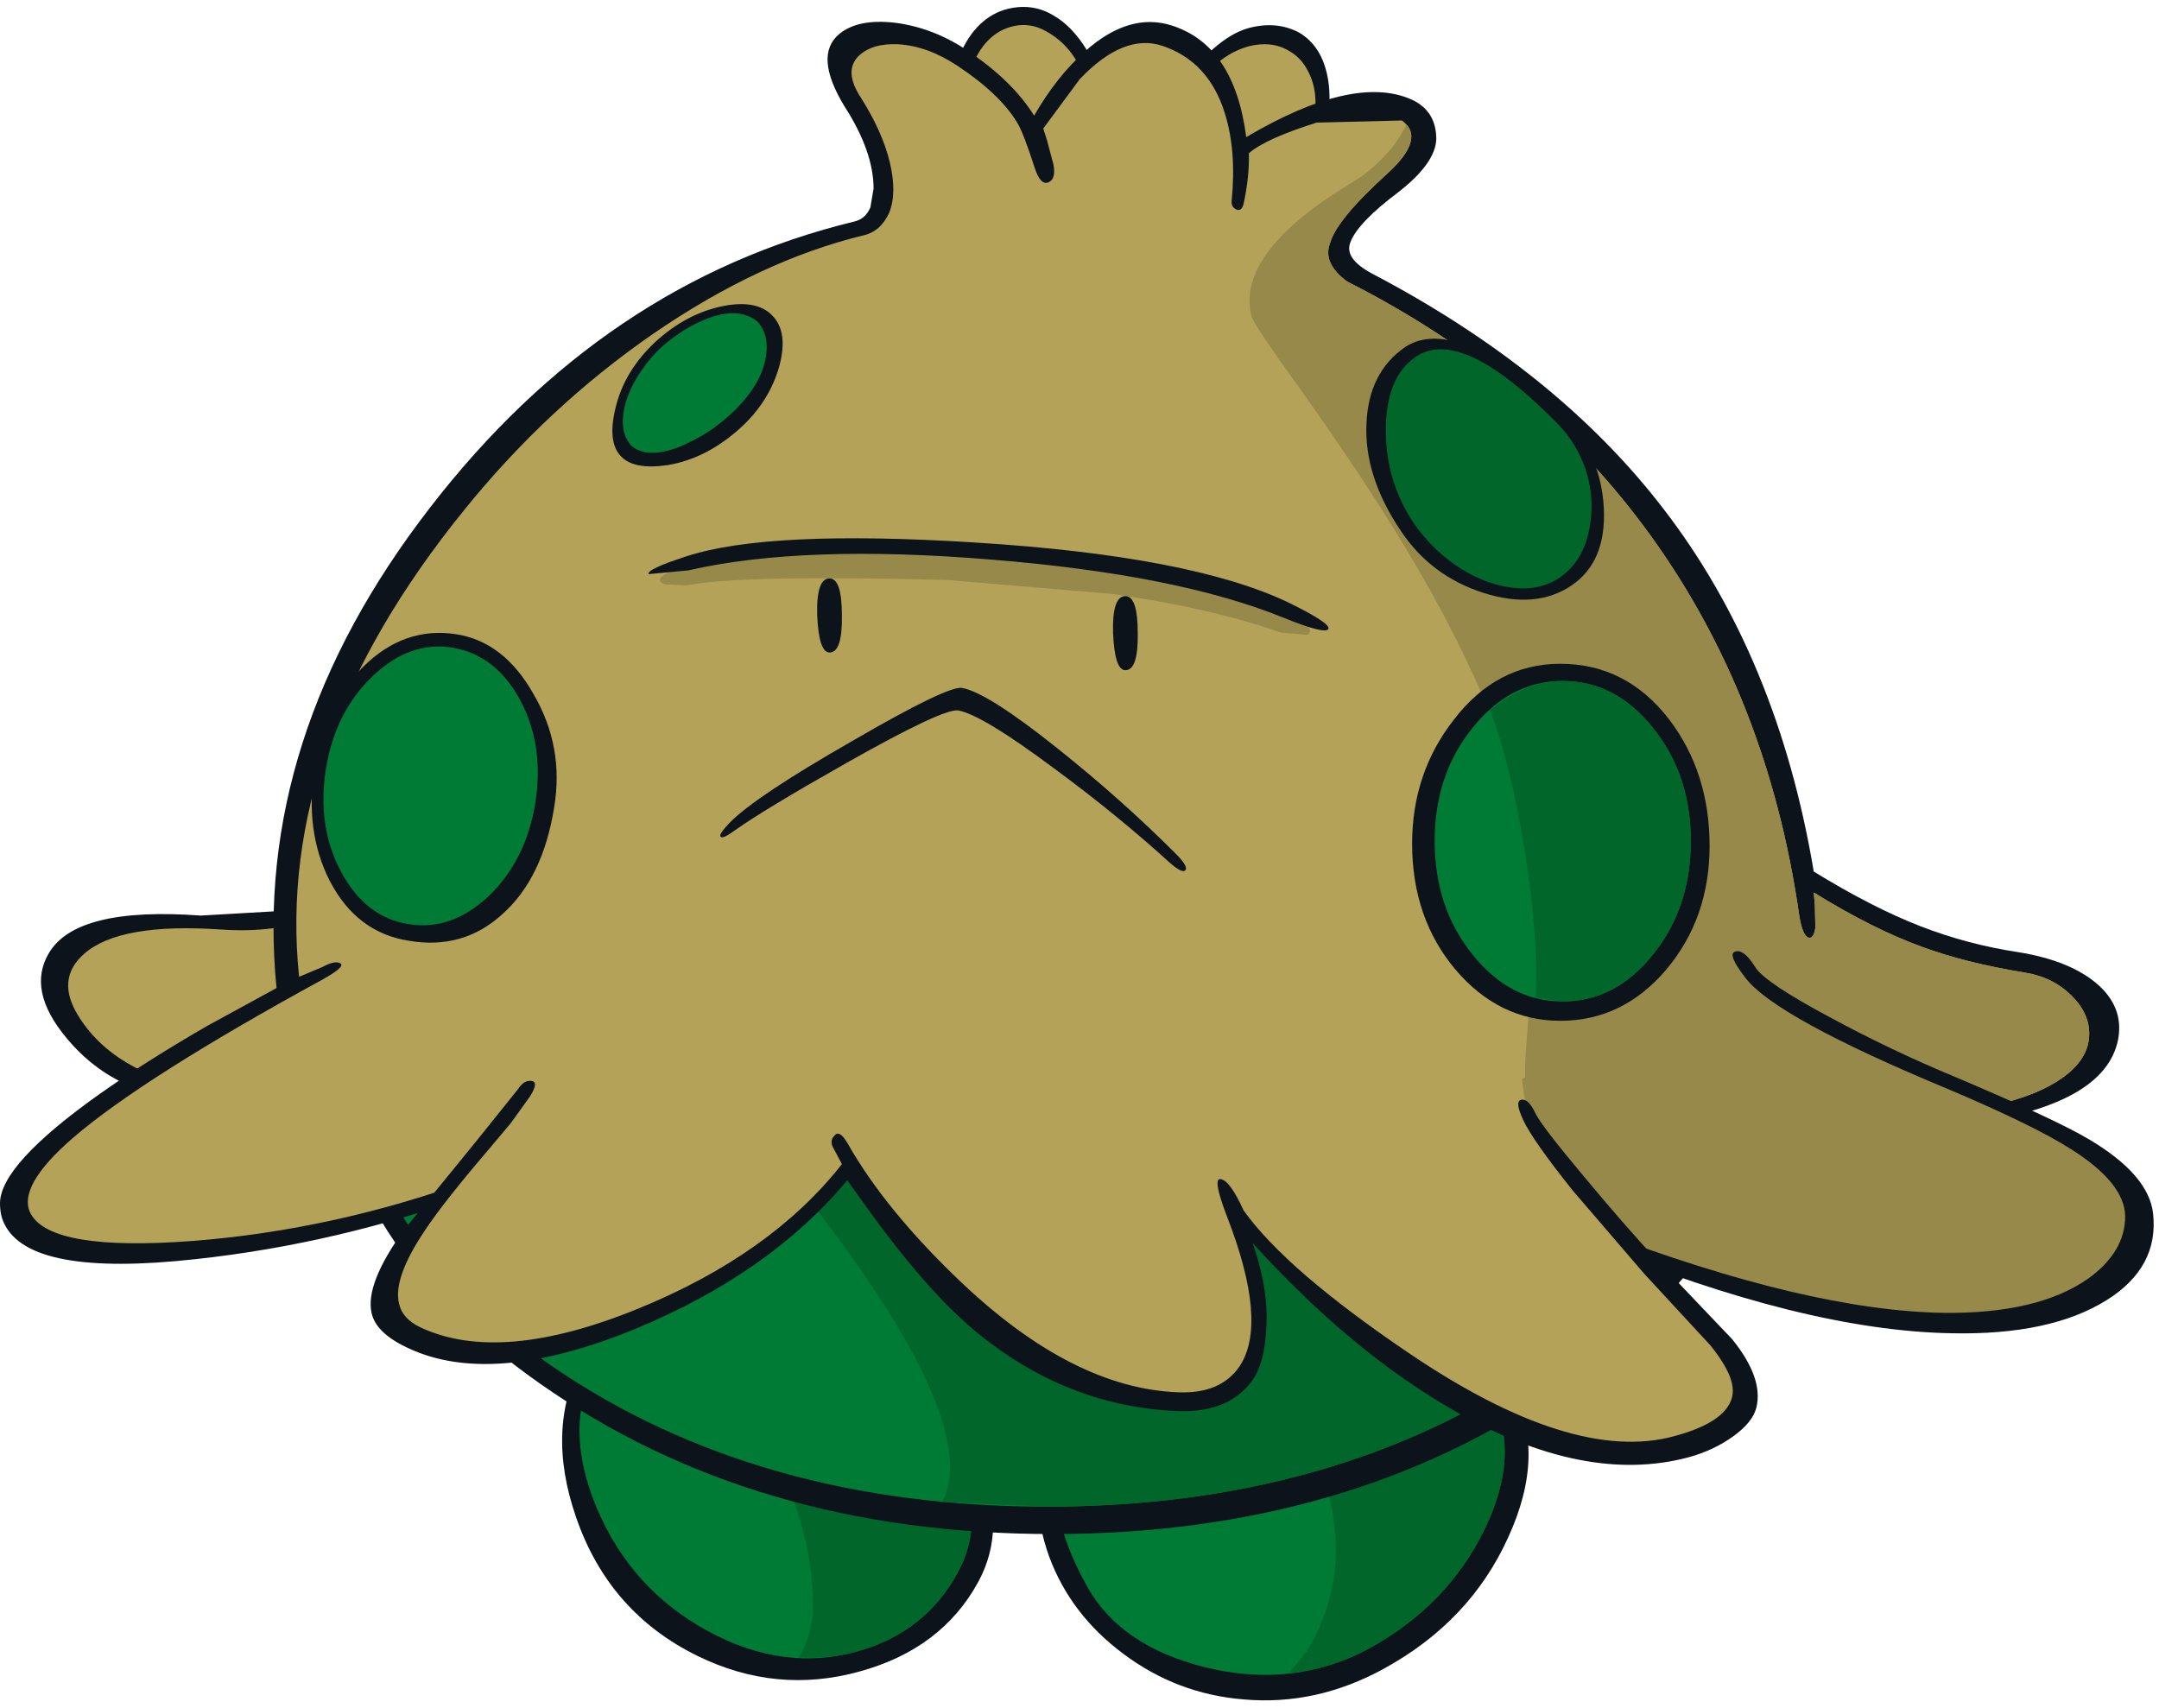 <?xml version='1.0' encoding='utf-8'?>
<svg xmlns="http://www.w3.org/2000/svg" version="1.1" width="201px" height="159px" viewBox="0.0 -0.5 201.05 158.7"><g><path fill="#0d131a" d="M54.3 125.8 Q57.4 120.05 64.15 119.4 70.85 118.75 79.3 123.35 88.1 128.1 91.15 135.25 93.85 141.6 91.1 146.65 87.7 152.9 80.05 155.0 72.3 157.15 64.95 153.55 56.7 149.5 53.65 140.65 50.75 132.3 54.3 125.8"/><path fill="#007b36" d="M78.15 124.75 Q82.75 127.25 85.85 130.6 88.95 133.95 90.0 137.5 91.3 142.0 89.15 145.85 86.2 151.25 80.1 153.05 73.05 155.15 65.85 151.2 58.8 147.35 55.6 139.85 52.4 132.25 55.45 126.65 58.5 121.05 65.4 121.0 71.25 121.0 78.15 124.75"/><path fill="#00662a" d="M71.15 133.7 Q67.05 127.3 59.75 122.3 63.4 120.45 68.6 121.3 73.2 122.1 78.15 124.75 82.75 127.25 85.85 130.6 88.95 133.95 90.0 137.5 91.3 142.0 89.15 145.85 86.2 151.25 80.1 153.05 77.4 153.85 74.4 153.7 75.7 151.35 75.7 149.05 75.7 140.85 71.15 133.7"/><path fill="#0d131a" d="M131.05 119.2 Q137.1 121.9 140.8 128.7 144.05 134.65 140.45 142.5 136.9 150.35 128.85 154.75 122.55 158.2 115.8 157.6 109.6 157.1 104.6 153.35 99.7 149.7 97.7 144.3 95.6 138.5 97.55 132.6 100.0 125.15 110.1 120.7 122.3 115.25 131.05 119.2"/><path fill="#007b36" d="M138.25 141.75 Q134.8 148.85 127.5 152.85 120.45 156.65 112.2 154.6 104.4 152.65 101.3 147.2 96.8 139.25 98.9 132.9 101.1 126.2 110.45 122.05 121.45 117.15 129.25 120.25 135.15 122.6 138.8 129.3 141.7 134.6 138.25 141.75"/><path fill="#00662a" d="M138.8 129.3 Q141.7 134.6 138.25 141.75 134.8 148.85 127.5 152.85 124.05 154.75 120.05 155.15 L121.7 153.1 Q126.4 145.4 122.9 135.85 119.65 127.05 111.6 121.55 122.1 117.25 129.55 120.4 135.25 122.8 138.8 129.3"/><path fill="#0d131a" d="M98.0 48.5 Q125.95 48.5 145.75 62.15 165.55 75.75 165.55 95.0 165.55 114.3 145.75 128.2 125.85 142.2 98.0 142.2 70.2 142.2 50.3 128.2 30.5 114.3 30.5 95.0 30.5 75.75 50.3 62.15 70.1 48.5 98.0 48.5"/><path fill="#007b36" d="M143.3 64.1 Q162.3 77.1 162.3 95.4 162.3 113.7 143.3 126.7 124.25 139.65 97.45 139.65 70.65 139.65 51.6 126.7 32.6 113.7 32.6 95.4 32.6 77.1 51.6 64.1 70.65 51.1 97.45 51.1 124.25 51.1 143.3 64.1"/><path fill="#00662a" d="M97.45 51.1 Q124.25 51.1 143.3 64.1 162.3 77.1 162.3 95.4 162.3 113.7 143.3 126.7 124.25 139.65 97.45 139.65 L87.75 139.2 Q91.0 132.95 79.5 116.65 66.3 97.9 39.5 75.55 47.6 64.5 63.0 57.9 78.75 51.1 97.45 51.1"/><path fill="#0d131a" d="M103.15 11.2 Q103.15 14.55 101.75 17.1 100.25 19.7 97.9 20.45 95.55 21.15 93.25 19.85 91.6 18.85 90.4 16.95 89.2 15.05 88.7 12.65 87.85 8.5 89.2 4.9 90.6 1.2 93.5 0.25 96.05 -0.5 98.15 0.8 99.8 1.75 101.15 3.9 102.4 5.95 102.9 8.35 L103.15 11.2"/><path fill="#b4a258" d="M93.95 18.7 Q90.9 16.85 89.95 12.4 89.25 8.8 90.45 5.7 91.6 2.6 94.05 1.85 95.9 1.3 97.6 2.35 100.65 4.1 101.6 8.65 102.3 12.25 101.15 15.35 99.95 18.4 97.5 19.15 95.8 19.75 93.95 18.7"/><path fill="#0d131a" d="M123.75 7.3 Q124.1 10.8 122.3 13.95 120.5 17.05 117.5 18.25 114.45 19.4 112.0 18.0 109.55 16.6 109.05 13.4 108.55 10.2 110.3 7.1 111.35 5.3 112.95 3.9 114.65 2.4 116.25 1.95 118.85 1.25 120.95 2.35 123.35 3.75 123.75 7.3"/><path fill="#b4a258" d="M122.5 8.9 Q122.5 11.2 121.25 13.35 119.7 16.0 117.2 17.1 L112.6 17.0 Q110.55 15.85 110.2 13.1 109.8 10.35 111.35 7.7 113.15 4.55 116.25 3.65 118.4 3.1 120.0 4.05 121.2 4.7 121.85 6.05 122.5 7.3 122.5 8.9"/><path fill="#0d131a" d="M29.1 84.0 Q30.55 83.7 31.55 84.9 32.7 86.3 32.7 89.0 32.65 91.6 31.5 94.4 30.35 97.05 28.4 98.85 25.6 101.45 21.6 101.75 11.6 102.6 6.15 95.95 2.5 91.55 4.55 88.1 7.1 83.75 18.7 84.6 L29.1 84.0"/><path fill="#b4a258" d="M30.5 85.2 Q31.35 86.25 31.35 88.75 31.35 91.4 30.25 93.9 29.25 96.25 27.55 97.85 25.05 100.15 21.5 100.45 16.65 100.85 12.6 98.75 9.15 96.95 7.3 93.95 5.15 90.5 7.85 88.15 11.15 85.25 20.6 85.9 25.75 86.25 29.35 84.75 30.0 84.6 30.5 85.2"/><path fill="#0d131a" d="M168.9 80.5 Q174.35 83.85 178.85 85.6 183.25 87.3 187.9 88.0 192.6 88.75 195.15 90.85 197.8 93.05 197.25 96.1 196.05 102.4 182.65 104.1 174.85 105.05 165.85 107.85 160.5 109.5 151.95 112.75 143.95 115.75 141.75 116.2 140.35 116.5 137.5 115.65 L130.75 113.2 Q111.4 105.7 96.8 103.9 70.9 100.7 44.55 110.4 31.6 115.15 18.2 116.6 2.8 118.3 0.4 113.3 0.0 112.5 0.0 111.4 0.0 107.8 9.3 101.2 13.55 98.2 19.25 94.9 L25.75 91.35 Q23.45 68.05 40.05 46.6 56.25 25.6 79.6 19.95 80.6 19.7 81.05 18.65 L81.35 16.9 Q81.35 13.45 78.65 9.25 75.75 4.5 78.15 2.5 79.9 1.05 83.35 1.45 86.85 1.9 89.95 3.95 94.25 6.8 96.3 10.1 98.4 6.45 101.05 4.1 105.15 0.45 109.1 1.7 114.95 3.55 116.05 12.1 126.05 6.2 131.45 8.6 133.75 9.65 133.75 12.3 133.65 14.55 130.25 17.2 126.4 20.1 125.75 21.9 125.15 23.4 127.75 24.8 145.0 33.85 154.85 46.65 165.55 60.5 168.9 80.5"/><path fill="#b4a258" d="M194.55 95.7 Q194.5 98.3 191.3 100.2 188.1 102.1 182.45 102.8 174.6 103.8 165.5 106.55 160.2 108.2 151.45 111.5 144.15 114.3 141.45 114.9 140.4 115.15 137.65 114.25 L131.25 111.95 Q111.7 104.4 96.95 102.6 70.75 99.4 44.1 109.15 31.25 113.85 18.0 114.9 4.75 115.9 2.85 112.35 1.55 109.85 6.8 105.3 13.3 99.7 30.05 90.55 32.2 89.35 31.7 89.05 31.2 88.75 30.0 89.4 L27.85 90.3 Q25.6 68.55 43.25 46.8 51.0 37.2 60.85 30.4 70.75 23.6 80.4 21.25 82.0 20.9 82.8 19.15 83.55 17.3 82.85 14.4 82.15 11.55 80.15 8.4 78.55 5.95 79.95 4.55 81.2 3.35 83.6 3.45 86.35 3.6 89.15 5.45 93.15 8.1 94.75 10.8 95.3 11.7 96.35 14.95 96.9 16.65 97.65 16.3 98.35 16.0 98.1 14.65 L97.5 12.4 97.15 11.3 100.55 6.7 Q104.65 2.4 108.25 3.6 112.55 5.05 114.05 9.85 115.15 13.35 114.7 17.95 114.6 18.6 115.15 18.85 115.7 19.05 115.85 18.1 116.35 15.7 116.3 13.6 117.85 12.25 122.6 10.75 L130.55 10.55 Q132.8 12.2 129.25 15.45 124.4 19.85 123.85 22.0 123.15 23.85 125.45 25.55 143.05 34.45 153.7 49.2 164.65 64.35 167.55 84.6 167.85 86.45 168.4 86.65 168.9 86.8 169.05 85.7 L169.0 83.6 168.9 82.45 Q174.4 85.85 178.95 87.5 183.0 89.0 188.5 89.9 191.1 90.3 192.85 92.0 194.6 93.7 194.55 95.7"/><path fill="#978949" d="M167.55 84.6 Q167.85 86.45 168.4 86.65 168.9 86.8 169.05 85.7 L169.0 83.6 168.9 82.45 Q174.4 85.85 178.95 87.5 183.0 89.0 188.5 89.9 191.1 90.3 192.85 92.0 194.6 93.7 194.55 95.7 194.5 98.3 191.3 100.2 188.1 102.1 182.45 102.8 174.6 103.8 165.5 106.55 160.2 108.2 151.45 111.5 L149.25 112.35 Q144.7 106.9 143.3 104.5 141.7 101.8 142.1 97.15 142.9 86.9 142.9 84.2 142.9 69.85 130.0 48.9 126.5 43.2 121.0 35.45 116.7 29.5 116.55 28.8 115.0 22.85 126.1 16.2 127.45 15.4 128.7 14.1 130.25 12.55 130.95 10.9 132.5 12.45 129.0 15.65 124.45 19.8 123.85 22.0 123.15 23.85 125.45 25.55 143.05 34.45 153.7 49.2 164.65 64.35 167.55 84.6"/><path fill="#978949" d="M179.2 98.95 Q189.75 103.4 193.25 105.5 200.35 109.85 199.1 113.85 196.55 121.95 180.95 122.45 165.9 122.85 152.85 116.3 145.45 112.6 138.95 108.0 L133.9 104.1 162.2 88.6 Q165.7 93.15 179.2 98.95"/><path fill="#0d131a" d="M163.45 89.4 Q164.35 90.85 170.55 94.15 176.1 97.15 182.0 99.6 191.45 103.6 194.55 105.45 200.1 108.75 200.5 112.35 201.05 117.35 196.2 120.4 190.95 123.7 181.7 123.5 168.0 123.25 148.3 115.2 L148.75 113.95 Q168.35 121.4 181.0 121.6 189.7 121.7 194.4 118.45 197.9 115.95 197.9 112.6 197.85 109.5 192.85 106.35 189.4 104.15 181.5 100.8 165.25 94.05 162.5 90.35 160.8 88.15 161.6 87.95 162.4 87.7 163.45 89.4"/><path fill="#b4a258" d="M91.7 91.4 Q132.25 87.45 141.95 96.25 141.5 98.2 141.8 100.45 142.0 102.1 142.45 103.35 143.65 106.6 148.45 112.0 L156.7 121.0 Q161.05 126.0 161.45 128.85 162.05 132.4 156.85 133.8 147.4 136.35 135.95 129.8 126.65 124.5 114.85 112.35 117.95 118.75 117.1 123.85 116.15 129.85 109.75 129.65 98.15 129.25 88.95 120.45 85.9 117.55 82.8 113.45 L78.95 108.15 Q72.3 116.6 59.85 121.75 46.65 127.25 38.85 123.55 33.7 121.15 38.85 113.6 46.3 104.75 48.8 101.1 50.5 98.7 63.25 95.8 76.0 92.9 91.7 91.4"/><path fill="#0d131a" d="M80.3 111.2 L78.9 109.25 Q71.7 117.9 59.15 123.1 45.85 128.55 38.05 124.9 35.0 123.5 34.6 121.6 34.0 118.9 37.6 113.9 L44.4 105.55 48.25 100.75 Q48.8 99.9 49.5 100.0 50.2 100.1 49.35 101.45 L47.55 103.95 45.45 106.45 Q41.3 111.3 39.55 113.95 36.6 118.35 37.15 120.7 37.45 122.15 39.15 122.95 46.6 126.45 59.45 121.2 71.8 116.15 78.4 107.75 L77.55 106.15 Q77.25 105.5 77.75 105.05 78.2 104.55 78.95 105.85 82.45 112.0 89.3 118.55 99.85 128.65 109.75 129.0 113.7 129.15 115.45 126.55 118.1 122.5 114.25 112.6 112.85 108.95 113.7 109.15 114.55 109.3 115.8 112.05 119.75 117.6 131.2 125.35 146.4 135.65 155.85 133.1 160.55 131.85 161.25 129.6 161.85 127.8 159.25 124.6 L153.15 118.0 146.45 110.2 Q142.7 105.5 141.85 103.65 141.0 101.85 141.7 101.75 142.35 101.65 143.0 103.05 143.6 104.25 147.5 108.9 151.15 113.3 154.3 116.7 L161.3 124.05 Q164.25 127.7 163.55 130.45 163.2 131.8 161.4 133.1 159.6 134.4 157.25 135.05 147.55 137.65 135.4 130.7 125.8 125.2 116.65 115.1 117.95 118.9 117.95 121.9 117.95 125.8 116.75 127.7 114.6 130.9 109.75 130.75 99.25 130.35 90.7 123.2 86.05 119.3 80.3 111.2"/><path fill="#978949" d="M88.35 50.7 Q113.15 51.3 121.3 57.25 122.4 58.05 121.75 58.45 L119.3 58.25 Q112.75 55.95 103.6 54.65 L88.3 53.35 Q68.85 52.85 63.9 53.85 L61.9 53.75 Q61.05 53.4 61.8 52.9 63.2 51.8 70.9 51.15 78.9 50.45 88.35 50.7"/><path fill="#0d131a" d="M119.5 56.85 Q109.65 52.85 92.35 51.45 74.8 50.0 64.1 52.45 L60.4 52.8 Q60.2 52.35 63.9 51.15 71.5 48.65 90.7 49.85 111.0 51.1 120.1 55.5 123.95 57.4 123.7 57.9 123.45 58.45 119.5 56.85"/><path fill="#0d131a" d="M89.6 63.4 Q92.0 63.85 98.5 69.05 104.4 73.75 109.45 78.8 110.65 80.0 110.4 80.35 110.15 80.75 108.9 79.65 103.95 75.15 98.1 70.85 91.45 65.9 89.25 65.5 87.9 65.25 78.8 70.4 71.2 74.7 68.45 76.65 67.3 77.5 67.1 77.25 66.9 77.05 67.95 75.95 70.35 73.5 79.35 68.35 88.3 63.15 89.6 63.4"/><path fill="#0d131a" d="M105.95 58.3 Q106.0 61.75 104.8 61.75 103.8 61.75 103.65 58.3 103.55 54.85 104.8 54.85 105.95 54.85 105.95 58.3"/><path fill="#0d131a" d="M78.4 56.65 Q78.45 60.1 77.25 60.1 76.25 60.1 76.1 56.65 76.0 53.2 77.25 53.2 78.4 53.2 78.4 56.65"/><path fill="#0d131a" d="M29.3 70.75 Q30.25 64.95 33.85 61.4 37.65 57.65 42.5 58.4 46.95 59.1 49.7 64.0 52.55 68.9 51.6 74.55 50.55 81.1 46.8 84.45 43.15 87.8 38.1 86.95 33.2 86.2 30.7 81.35 28.35 76.75 29.3 70.75"/><path fill="#007b36" d="M34.7 62.3 Q38.15 59.0 42.15 59.65 46.2 60.35 48.45 64.55 50.7 68.8 49.85 74.1 49.0 79.4 45.55 82.75 42.05 86.05 38.05 85.4 34.0 84.75 31.75 80.5 29.5 76.25 30.35 70.95 31.2 65.65 34.7 62.3"/><path fill="#0d131a" d="M131.5 77.9 Q131.5 71.35 135.35 66.4 139.35 61.15 145.3 61.15 151.45 61.15 155.45 66.35 159.2 71.3 159.2 78.1 159.2 84.85 155.15 89.65 151.1 94.4 145.3 94.4 139.6 94.4 135.55 89.65 131.5 84.85 131.5 77.9"/><path fill="#007b36" d="M133.6 77.65 Q133.6 71.5 137.1 67.15 140.6 62.75 145.5 62.75 150.45 62.75 153.95 67.15 157.45 71.5 157.45 77.65 157.45 83.85 153.95 88.2 150.45 92.6 145.5 92.6 140.6 92.6 137.1 88.2 133.6 83.85 133.6 77.65"/><path fill="#00662a" d="M145.5 62.75 Q150.45 62.75 153.95 67.15 157.45 71.5 157.45 77.65 157.45 83.85 153.95 88.2 150.45 92.6 145.5 92.6 L143.0 92.25 Q143.3 87.15 142.05 79.0 140.75 70.7 138.75 65.45 142.15 62.75 145.5 62.75"/><path fill="#0d131a" d="M130.85 31.65 Q133.3 30.05 137.15 31.75 141.0 33.5 145.8 38.4 149.1 41.75 149.35 46.65 149.6 51.65 146.35 53.85 143.05 56.1 138.15 54.55 133.3 53.0 130.5 48.85 127.0 43.7 127.25 38.75 127.45 34.0 130.85 31.65"/><path fill="#00662a" d="M148.15 47.6 Q147.75 51.45 145.2 53.15 143.1 54.55 140.1 53.95 137.75 53.5 135.45 51.9 133.2 50.3 131.65 48.05 129.0 44.1 129.05 39.25 129.1 34.4 131.85 32.55 136.15 29.65 145.2 38.95 146.8 40.65 147.6 42.9 148.4 45.2 148.15 47.6"/><path fill="#0d131a" d="M69.1 39.05 Q65.85 42.05 62.15 42.65 59.05 43.1 57.85 41.85 56.55 40.55 57.3 37.4 58.1 33.9 61.05 31.15 63.9 28.55 67.25 27.85 70.45 27.2 71.9 28.7 73.45 30.25 72.55 33.5 71.65 36.65 69.1 39.05"/><path fill="#007b36" d="M58.75 40.8 Q57.95 39.9 58.0 38.45 58.05 36.85 59.0 35.05 59.95 33.25 61.5 31.75 63.15 30.25 65.05 29.35 66.95 28.45 68.45 28.5 69.75 28.6 70.55 29.3 71.4 30.25 71.4 31.65 L71.4 31.75 Q71.3 34.85 68.15 37.8 66.35 39.5 64.25 40.5 62.15 41.55 60.6 41.5 59.45 41.45 58.75 40.8"/></g></svg>